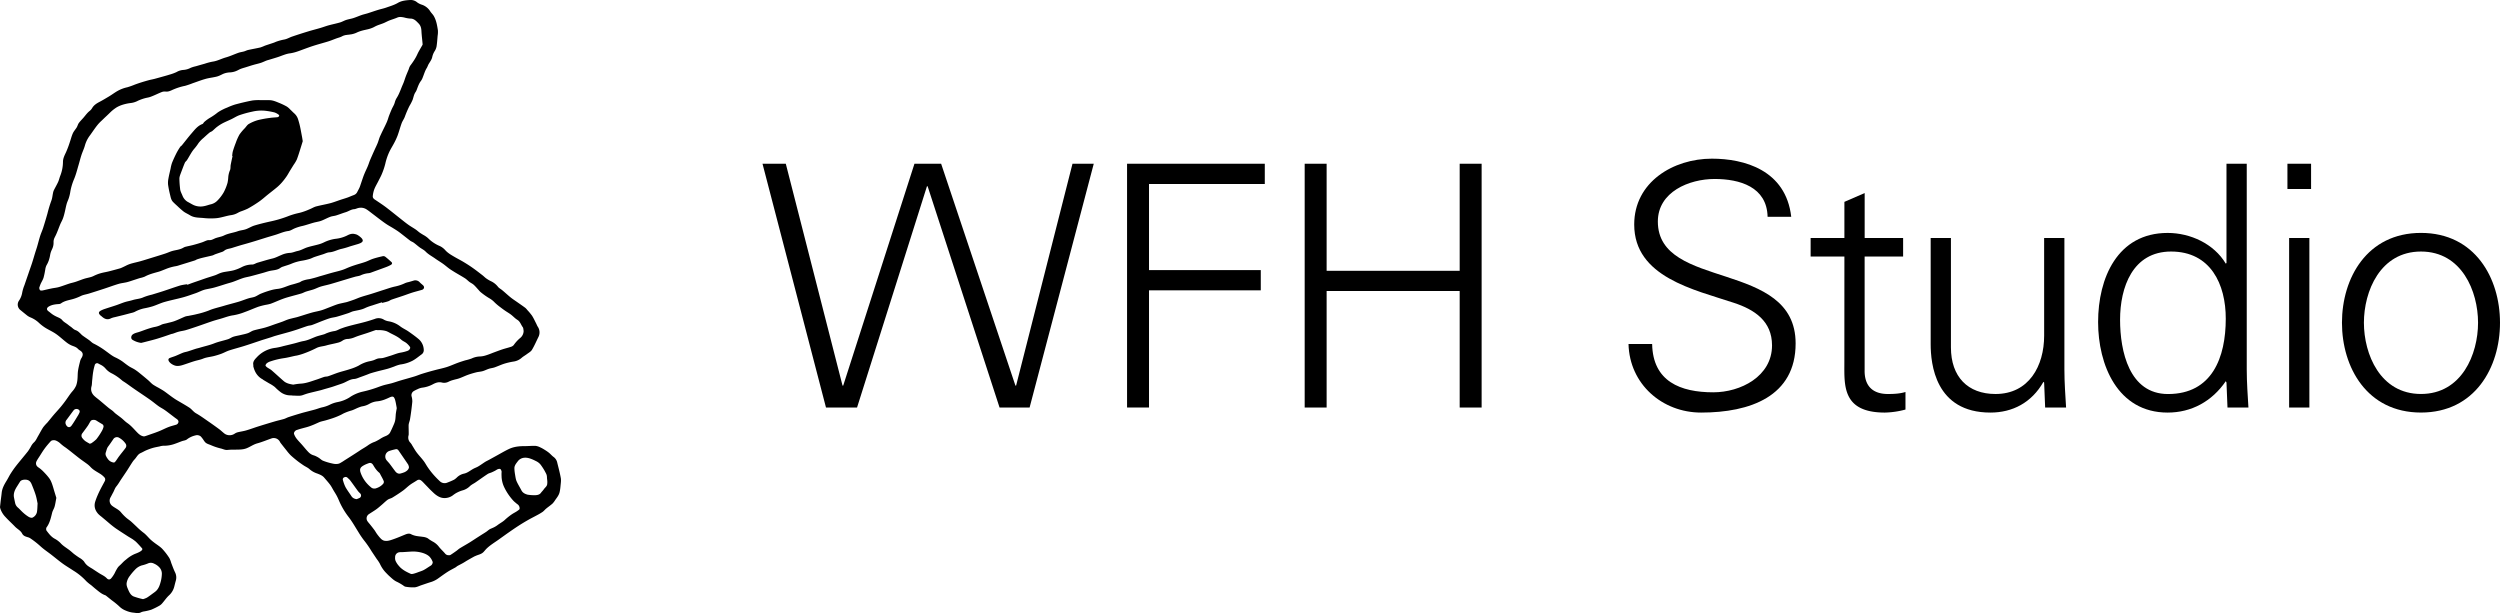 <svg xmlns="http://www.w3.org/2000/svg" viewBox="0 0 2107.07 516.78"><g id="Layer_2" data-name="Layer 2"><g id="Layer_1-2" data-name="Layer 1"><path d="M119,289a18.13,18.13,0,0,1-7.43-2.66c-1.4-.95-1.18-3.29.18-4.36,1.64-1.29,3.63-1.6,5.52-2.22,2.32-.76,4.59-1.68,6.9-2.45,1.9-.63,3.82-1.22,5.76-1.66a20.28,20.28,0,0,0,5.8-1.83c1.47-.83,3.32-1,5-1.45,2.22-.6,4.49-1,6.64-1.85,3-1.11,5.79-2.53,8.72-3.74a15,15,0,0,1,2.71-.55c2.37-.49,4.78-.88,7.12-1.5a70.28,70.28,0,0,0,10-3c4-1.74,8.32-2.62,12.49-3.88s8.54-2.31,12.78-3.57c2.81-.85,5.54-2,8.34-2.85,1.73-.54,3.59-.68,5.27-1.33,1.85-.72,3.49-2,5.33-2.7a81.72,81.72,0,0,1,8-2.75,33.5,33.5,0,0,1,5.87-1.16c4.33-.45,8.11-2.63,12.25-3.67,2.1-.53,4.17-1.19,6.23-1.87a18.32,18.32,0,0,0,1.74-1,24.76,24.76,0,0,1,6.31-1.65,87.47,87.47,0,0,0,8.73-2.38c3.67-1,7.32-2.16,11-3.15,3.89-1.05,7.85-1.83,11.55-3.54a72.81,72.81,0,0,1,7.42-2.79c2.87-.95,5.81-1.69,8.66-2.69,2.24-.78,4.34-1.94,6.59-2.68,2.7-.88,5.47-1.55,8.24-2.17a2.82,2.82,0,0,1,2.05.52c1.78,1.4,3.47,2.9,5.14,4.43,1,.95.41,1.91-.46,2.4a30.54,30.54,0,0,1-4.45,2c-4.12,1.55-8.27,3-12.41,4.54a7.7,7.7,0,0,1-1.82.45A20.09,20.09,0,0,0,304.1,232c-1.49.71-3.27.8-4.9,1.26-2.76.78-5.49,1.61-8.23,2.44-4.19,1.25-8.36,2.56-12.56,3.76-2.72.78-5.52,1.29-8.22,2.12-2,.61-3.85,1.62-5.83,2.29-2.14.73-4.36,1.22-6.51,1.92-1.27.41-2.45,1.13-3.73,1.52-2.69.82-5.43,1.49-8.13,2.25S240.67,251,238.1,252c-3.36,1.23-6.6,2.77-9.95,4a34.49,34.49,0,0,1-4.25.94,59.33,59.33,0,0,0-6.2,1.6c-3.89,1.42-7.68,3.15-11.58,4.53a47.33,47.33,0,0,1-9.36,2.64c-4.09.54-7.81,2.13-11.7,3.19-2.13.59-4.25,1.18-6.34,1.88-4.1,1.38-8.16,2.86-12.25,4.25-3.27,1.11-6.54,2.24-9.85,3.21-2,.58-4.05.79-6,1.31-1.63.43-3.2,1.1-4.8,1.64-.51.17-1.06.21-1.57.38-2.17.73-4.32,1.51-6.5,2.22-2.38.78-4.75,1.56-7.16,2.23-3.06.86-6.15,1.62-9.22,2.41C120.55,288.64,119.76,288.82,119,289Zm38.74-49.43a45.78,45.78,0,0,0-5.77,1c-4.92,1.53-9.76,3.28-14.65,4.88-3.1,1-6.23,1.94-9.34,2.89a48.92,48.92,0,0,0-7,2.17c-2.94,1.41-6.16,1.46-9.18,2.4-2,.64-4.21,1-6.25,1.6-2.54.8-5,1.85-7.51,2.71-3.12,1.06-6.27,2-9.4,3.05A22,22,0,0,0,85,261.77c-2.43,1.35-1.81,2.67-.25,4.16.26.24.59.41.86.66,2.31,2.13,4.77,3.35,7.94,1.69a15.67,15.67,0,0,1,3.35-1c2.37-.6,4.74-1.15,7.1-1.75q3.23-.83,6.43-1.7a14.38,14.38,0,0,0,3.07-.94,29.35,29.35,0,0,1,8-3,65.22,65.22,0,0,0,7.21-1.73c3.37-1.1,6.6-2.69,10-3.66,5.17-1.48,10.47-2.5,15.66-3.92,3.65-1,7.2-2.32,10.78-3.55,1.3-.45,2.54-1.06,3.82-1.57a27.28,27.28,0,0,1,3.62-1.35c2.6-.64,5.27-1,7.84-1.71,3.6-1,7.14-2.18,10.71-3.28,1.83-.56,3.68-1,5.48-1.66,2.78-1,5.48-2.2,8.28-3.11,2.1-.68,4.31-1,6.45-1.56,3.47-.91,6.93-1.87,10.4-2.82,2.13-.59,4.23-1.39,6.4-1.78,2.88-.53,5.85-.61,8.33-2.52a7.79,7.79,0,0,1,2.22-1c2.25-.79,4.58-1.4,6.77-2.33a38.79,38.79,0,0,1,9.38-2.66,47.94,47.94,0,0,0,6.24-1.48c1.34-.39,2.58-1.13,3.91-1.58,2.39-.82,4.83-1.54,7.24-2.31,1.77-.57,3.52-1.52,5.32-1.64,3.8-.24,7-2.28,10.67-3a63.58,63.58,0,0,0,6.74-2c1.84-.56,3.69-1.08,5.53-1.64a22.29,22.29,0,0,0,3.31-1.14c2.17-1.09,2.53-2.24,1-4.1a16.39,16.39,0,0,0-3.7-2.86,7.16,7.16,0,0,0-2-.64c-2.41-.67-4.6.14-6.63,1.24a28.65,28.65,0,0,1-9.62,2.74,32.14,32.14,0,0,0-9.82,3,25.68,25.68,0,0,1-4.57,1.72c-3.14.88-6.37,1.49-9.47,2.47-2.75.88-5.23,2.48-8.12,3.07-2.24.46-4.43,1.57-6.66,1.61a19.92,19.92,0,0,0-7.08,1.79c-2.48,1-4.88,2.33-7.45,2.93-4.28,1-8.43,2.34-12.63,3.54-1.5.42-2.92,1.52-4.38,1.55A19.37,19.37,0,0,0,204,225a36.59,36.59,0,0,1-6.79,2.75c-2.72.74-5.58,1-8.36,1.52a20.81,20.81,0,0,0-3.37.94c-1.4.52-2.72,1.27-4.12,1.76-2.49.86-5,1.59-7.51,2.41-1.72.57-3.41,1.19-5.12,1.78-2.28.79-4.57,1.56-6.85,2.37-1.35.48-2.69,1-4,1.52Zm164.34,15.74c1.69-.45,3.41-.82,5.07-1.37,1-.33,1.85-1.05,2.85-1.4,3.18-1.11,6.41-2.11,9.61-3.2,2.61-.88,5.18-1.88,7.8-2.71s5.52-1.53,8.26-2.35c1.64-.49,2.55-2.38.69-4-.85-.76-1.77-1.47-2.55-2.29a4.91,4.91,0,0,0-5.41-1.42c-1.28.4-2.57.77-3.87,1.14a18.26,18.26,0,0,0-2.9.82,37.1,37.1,0,0,1-8.61,2.94c-3.3.69-6.49,1.87-9.71,2.88-3.44,1.08-6.86,2.25-10.3,3.32-2.87.9-5.78,1.66-8.64,2.6-2,.65-3.89,1.52-5.85,2.24s-3.94,1.37-5.93,2c-1,.3-2,.46-3,.69-1.77.42-3.58.73-5.3,1.3-2.56.86-5.06,1.92-7.59,2.87-2,.77-4,1.63-6.09,2.23-2.6.75-5.3,1.17-7.9,1.91-4,1.13-7.86,2.44-11.8,3.62-1.45.44-3,.72-4.43,1.1-1.32.34-2.66.64-3.95,1.09-1.52.52-3,1.22-4.5,1.78-1.74.64-3.51,1.21-5.26,1.81-3.06,1.05-6.09,2.23-9.19,3.13-3.26.94-6.62,1.5-9.86,2.47-1.7.51-3.18,1.73-4.86,2.31-2.12.72-4.34,1.13-6.52,1.66-1.91.45-3.88.75-5.74,1.36-1.53.51-2.88,1.56-4.41,2.05-3.82,1.22-7.81,2-11.52,3.45-4,1.61-8.17,2.47-12.26,3.71-1.15.36-2.34.58-3.49.94-2.22.7-4.4,1.49-6.62,2.18-1.32.41-2.72.6-4,1.09-2.18.84-4.28,1.88-6.44,2.75-1.66.66-3.39,1.13-5,1.81a1.57,1.57,0,0,0-.74,2.15c.85,2.21,4.35,4.18,6.61,4.41,2.68.27,5.09-.66,7.54-1.47s5-1.74,7.56-2.52,5-1.15,7.31-2.11c3-1.24,6.23-1.42,9.32-2.23a62.93,62.93,0,0,0,6.17-1.92c2.18-.82,4.23-2,6.44-2.74,4.14-1.35,8.37-2.42,12.53-3.72,4.61-1.45,9.17-3,13.75-4.55,1-.34,2.07-.69,3.11-1l5.83-1.81c1.41-.45,2.8-1,4.23-1.38,2.64-.77,5.29-1.47,7.94-2.21,1.7-.48,3.41-.93,5.1-1.45,1.85-.55,3.69-1.14,5.52-1.75,2.69-.91,5.36-1.91,8.07-2.77,1.23-.39,2.59-.4,3.8-.83,2.82-1,5.56-2.22,8.36-3.29,2.28-.87,4.57-1.77,6.91-2.47,1.82-.54,3.76-.69,5.6-1.21,3.24-.92,6.46-1.95,9.67-3,1.48-.49,2.87-1.29,4.37-1.65,3.4-.79,6.87-1.16,10.07-2.78a42,42,0,0,1,5.76-2.08c2.73-.91,5.47-1.77,8.21-2.65Zm33.31,43.33c-2.57,1.85-4.95,3.94-7.81,5.45a30.4,30.4,0,0,1-10.18,3.12,28.94,28.94,0,0,0-5.3,1.77c-1.77.61-3.52,1.29-5.32,1.8-2.62.74-5.28,1.33-7.91,2-2.14.56-4.27,1.15-6.39,1.79-1.09.34-2.14.82-3.22,1.22-1.76.66-3.51,1.33-5.28,1.94s-3.61,1.57-5.46,1.68c-3.61.21-6.35,2.35-9.49,3.57-1.31.51-2.66.93-4,1.39-1.78.6-3.55,1.24-5.34,1.8-2,.61-4,1.15-6,1.73-1.32.38-2.63.82-4,1.15-3.18.8-6.38,1.51-9.55,2.34-1.7.45-3.37,1.05-5,1.64-2.55.91-5.16.39-7.74.41-.83,0-1.67-.21-2.49-.19a13.94,13.94,0,0,1-8.46-2.79,43.81,43.81,0,0,1-4.76-4.23,29.35,29.35,0,0,0-4.89-3.14c-1.57-.95-3.16-1.87-4.73-2.81-.22-.13-.37-.37-.6-.49-4.53-2.39-6.88-6.34-8-11.18a3.33,3.33,0,0,1,.08-.83c-.73-2.82,1.13-4.84,2.79-6.55a25.15,25.15,0,0,1,15.82-8.06,53.28,53.28,0,0,0,6.64-1.47c3.07-.73,6.13-1.46,9.18-2.23,2.57-.64,5.09-1.53,7.68-2,3.53-.58,6.66-2.13,9.92-3.44,2.45-1,5.09-1.51,7.63-2.3.86-.27,1.65-.79,2.52-1.06a28.15,28.15,0,0,1,5.72-1.58c2.33-.22,4.12-1.58,6.21-2.27,1.22-.41,2.42-.89,3.66-1.25q3-.89,6.09-1.66c3.47-.89,7-1.68,10.43-2.63,2.72-.74,5.41-1.59,8.09-2.5a8.47,8.47,0,0,1,7.85.78,12.49,12.49,0,0,0,4.16,1.3,22.15,22.15,0,0,1,9.35,4.18c2.11,1.65,4.66,2.73,6.88,4.26,3,2.08,6,4.24,8.77,6.58a12.46,12.46,0,0,1,4.21,8.74A4.38,4.38,0,0,1,355.37,298.66Zm-9.83-6.23a16.2,16.2,0,0,0-3.15-3.36c-1.29-1-3-1.62-4.19-2.73-2.81-2.55-6.24-4-9.51-5.69a21.57,21.57,0,0,0-3.15-1.58,22.39,22.39,0,0,0-7.43-.79c-.48,0-1-.22-1.45-.08-2.34.77-4.64,1.64-7,2.43-3.52,1.19-7.12,2.17-10.55,3.56a18,18,0,0,1-5.65,1.49,8.53,8.53,0,0,0-4.86,1.48,11.55,11.55,0,0,1-4,1.73c-3.23.86-6.56,1.38-9.77,2.32-2.78.81-5.71.79-8.41,2.27a94.72,94.72,0,0,1-10.9,4.66,48.32,48.32,0,0,1-5.07,1.47c-.55.14-1.12.18-1.68.3-3.22.68-6.41,1.56-9.66,2A63.38,63.38,0,0,0,228,304.57a9.62,9.62,0,0,0-2.74,1.31,3.72,3.72,0,0,0-1.48,2c-.08.5.74,1.28,1.32,1.71,1.2.9,2.64,1.51,3.78,2.48,3.46,3,6.79,6.13,10.26,9.12,2.17,1.88,4.87,2.49,8,3a50.23,50.23,0,0,1,5.83-.82c4.88-.17,9.32-2,13.86-3.44,2.17-.69,4.28-1.59,6.46-2.27,1-.32,2.22-.2,3.25-.55,3-1,5.86-2.21,8.83-3.18,3.16-1,6.42-1.76,9.57-2.82a41.43,41.43,0,0,0,7.32-2.93,27.86,27.86,0,0,1,8.8-3.63,26.08,26.08,0,0,0,3.59-.87c1.31-.43,2.53-1.17,3.86-1.49s2.95-.16,4.36-.5c2.26-.55,4.45-1.34,6.66-2,2.75-.87,5.45-2.06,8.26-2.51a33.1,33.1,0,0,0,5.89-1.54C345.09,295.07,346.19,293.38,345.54,292.43ZM255.16,119c-.5,1.64-1.11,3.66-1.75,5.66-1,3.24-2,6.52-3.2,9.69a28.79,28.79,0,0,1-2.64,4.45c-1.09,1.77-2.2,3.52-3.28,5.29-.94,1.54-1.77,3.16-2.8,4.64a56,56,0,0,1-3.78,4.9,38.81,38.81,0,0,1-4.06,4.05c-2.64,2.22-5.39,4.31-8.08,6.46-2.44,2-4.75,4.08-7.31,5.85a104,104,0,0,1-9.49,5.88,56.42,56.42,0,0,1-6.07,2.42,23.58,23.58,0,0,0-2.47,1.22,15.57,15.57,0,0,1-5.46,1.81c-3,.42-5.93,1.38-8.91,2a27.14,27.14,0,0,1-5,.68,57.62,57.62,0,0,1-8.52-.16c-4.13-.5-8.46-.06-12.23-2.42-1.74-1.09-3.67-1.88-5.3-3.08a68.58,68.58,0,0,1-5.29-4.66c-1.27-1.15-2.55-2.3-3.73-3.54-1.54-1.61-1.92-3.77-2.41-5.84a86.59,86.59,0,0,1-1.71-8.54,17.7,17.7,0,0,1,.27-5.18c.49-2.86,1.21-5.67,1.84-8.5a31.38,31.38,0,0,1,1.17-4.75c1.14-2.83,2.43-5.6,3.8-8.32a52.6,52.6,0,0,1,3.12-5.2c.35-.53,1-.84,1.43-1.34,2.69-3.31,5.26-6.73,8.06-9.95s5.16-6.47,9.26-8c.67-.25,1-1.29,1.63-1.79a31.45,31.45,0,0,1,5-3.62,50.63,50.63,0,0,0,6.31-4.38A39.7,39.7,0,0,1,188.4,92c1-.52,2.06-.93,3.11-1.35a58.24,58.24,0,0,1,6.59-2.56c4.86-1.3,9.76-2.5,14.71-3.42a43.1,43.1,0,0,1,7.38-.25c2.34,0,4.68-.06,7,0,3,.06,5.66,1.34,8.36,2.41a54.48,54.48,0,0,1,6.22,3,15.28,15.28,0,0,1,2.74,2.37c1.18,1.09,2.27,2.27,3.47,3.33a11.23,11.23,0,0,1,3.25,5c.61,1.92,1.15,3.87,1.59,5.84.6,2.68,1.07,5.4,1.58,8.11C254.67,115.78,254.86,117.16,255.16,119ZM234.81,96.63a12.29,12.29,0,0,0-3.42-1.86,62,62,0,0,0-7.88-1.42,33.15,33.15,0,0,0-10.65.69A92.16,92.16,0,0,0,202,97c-2.43.84-4.65,2.32-7,3.45s-4.93,2.18-7.31,3.42a35.13,35.13,0,0,0-4.77,3.06c-1.42,1.06-2.64,2.38-4,3.49-.69.55-1.65.78-2.34,1.35-1.74,1.44-3.43,3-5.07,4.5a24.92,24.92,0,0,0-4.27,4.45,39.92,39.92,0,0,1-3.8,5,30.32,30.32,0,0,0-2.73,4c-1.07,1.72-2,3.5-3.11,5.21-.51.8-1.41,1.38-1.77,2.22-1.09,2.51-2,5.07-3,7.65-.65,1.84-1.54,3.71-1.63,5.6a81.06,81.06,0,0,0,.59,8.63c.13,2.08,1.17,3.81,1.93,5.68a10.54,10.54,0,0,0,3.94,5.1c.57.37,1.19.65,1.79,1,1.22.67,2.41,1.41,3.67,2a14.29,14.29,0,0,0,9,.9c1.91-.35,3.75-1.1,5.65-1.53a11.29,11.29,0,0,0,5.48-3.13,34,34,0,0,0,5.37-7.07,40.91,40.91,0,0,0,3.15-7.91,30.43,30.43,0,0,0,.62-4.73,18.65,18.65,0,0,1,1.41-5.8c.65-1.32.36-3.08.64-4.62.46-2.46,1-4.9,1.57-7.35l-.31-.06a23.29,23.29,0,0,1,.48-3.76c.74-2.51,1.61-5,2.56-7.42a43.13,43.13,0,0,1,3.09-6.93,42.45,42.45,0,0,1,4.61-5.46c1.09-1.24,2-2.78,3.41-3.54a33.89,33.89,0,0,1,7.72-3.22,91.84,91.84,0,0,1,10.22-1.84c2.09-.31,4.21-.32,6.31-.6a2,2,0,0,0,1.2-1.06C235.45,97.52,235.12,96.83,234.81,96.63ZM472.39,410a36.16,36.16,0,0,1-.72,4.74c-.57,2.57-2.22,4.58-3.7,6.66a17.83,17.83,0,0,1-2.27,3c-1.67,1.51-3.57,2.77-5.31,4.21-1.09.9-2,2.08-3.14,2.88a54.2,54.2,0,0,1-5,2.93c-2.43,1.32-4.92,2.55-7.31,3.92-2.78,1.6-5.53,3.25-8.22,5s-5.45,3.65-8.14,5.53-5.44,3.88-8.16,5.82c-3.5,2.51-7.24,4.69-10.35,7.72-1,1-1.81,2.13-2.81,3.09-1.73,1.63-4.1,2-6.17,2.92-.55.25-1.13.46-1.65.75-1.92,1.07-3.83,2.14-5.73,3.24-1.17.68-2.29,1.45-3.47,2.11-1.53.87-3.12,1.64-4.66,2.49-.59.33-1.05.85-1.63,1.18-2.17,1.23-4.43,2.32-6.53,3.66-2.6,1.66-5.1,3.49-7.62,5.29a21.23,21.23,0,0,1-6.16,3.28c-2.82.85-5.6,1.85-8.4,2.78-1.9.63-3.77,1.65-5.71,1.81a34.58,34.58,0,0,1-7.72-.51c-.94-.13-1.78-1-2.67-1.53a42.29,42.29,0,0,0-4.48-2.55c-2.6-1.12-4.51-3.1-6.56-4.91-.83-.74-1.6-1.56-2.38-2.36a26.63,26.63,0,0,1-5.49-7.9,27.94,27.94,0,0,0-2.63-4l-4.44-6.66a86.13,86.13,0,0,0-5.58-8.19,68.92,68.92,0,0,1-5.53-8c-2.78-4.39-5.32-9-8.51-13.05a62.92,62.92,0,0,1-6.32-10.15c-1.16-2.25-2-4.65-3.19-6.91-.9-1.76-2-3.4-3-5.1s-1.73-3.2-2.8-4.64c-1.56-2.08-3.31-4-5-6-1.52-1.8-3.66-2.59-5.77-3.42a18.67,18.67,0,0,1-6.49-3.61c-1.45-1.38-3.45-2.18-5.15-3.32-1.89-1.27-3.76-2.57-5.55-4s-3.71-3-5.43-4.62a40.18,40.18,0,0,1-3.33-3.91q-2.53-3.14-5-6.33c-.48-.63-.73-1.45-1.25-2a5.83,5.83,0,0,0-6.72-1.72c-3.93,1.38-7.8,3-11.8,4.09-3.26.91-5.91,2.94-9,4.14s-6.6,1.08-10,1.14a46.33,46.33,0,0,0-5.78.21c-2.2.31-4-.81-6-1.24a49.76,49.76,0,0,1-8.47-2.89c-1.54-.63-3.15-1-4.41-2.19a11,11,0,0,1-1.26-1.59,23.9,23.9,0,0,0-2.59-3.43,4.9,4.9,0,0,0-4.61-.86,18.48,18.48,0,0,0-7.16,3.4c-1.08.83-2.72.92-4.09,1.41-2,.71-3.91,1.55-5.91,2.22a27,27,0,0,1-9.85,1.66,12.85,12.85,0,0,0-3.07.57c-1.88.39-3.78.71-5.62,1.23a48.28,48.28,0,0,0-5.56,2c-1.61.67-3.11,1.62-4.72,2.32-2,.86-3,2.53-4.21,4.16-.76,1.05-1.76,1.92-2.48,3-1.59,2.36-3.06,4.8-4.6,7.2-.8,1.25-1.64,2.47-2.47,3.7-1.19,1.78-2.38,3.54-3.56,5.32a43.29,43.29,0,0,1-3.09,4.59c-1.41,1.6-1.9,3.59-2.89,5.36-.79,1.41-1.48,2.89-2.3,4.29a5.48,5.48,0,0,0,1.34,6.77c2.44,2,5.55,3.08,7.62,5.63a39.66,39.66,0,0,0,4.17,4.33c1.37,1.24,3,2.24,4.37,3.45s3,2.8,4.48,4.18a61.56,61.56,0,0,0,5.57,4.93c2.32,1.63,4,3.83,6,5.77a37.06,37.06,0,0,0,3.4,2.84c2.25,1.75,4.79,3.21,6.75,5.23a55.41,55.41,0,0,1,6,7.78,20.34,20.34,0,0,1,1.56,4.06c1,2.61,1.95,5.26,3.15,7.79a9.68,9.68,0,0,1,.75,7.15c-.46,1.6-.86,3.23-1.26,4.85a15,15,0,0,1-4.59,7.69c-2,1.85-3.58,4.24-5.4,6.33a9.45,9.45,0,0,1-2.32,2.11,61.16,61.16,0,0,1-7.16,3.56,42.78,42.78,0,0,1-5.68,1.38A10.45,10.45,0,0,0,119,516c-2.27,1.3-4.5.52-6.83.34a21.64,21.64,0,0,1-6-1.64,15.89,15.89,0,0,1-5.78-3.75A66.39,66.39,0,0,0,94.29,506c-1.67-1.33-3.33-2.66-5-4a5.21,5.21,0,0,0-1.22-.55c-2.82-1.12-5.06-3.12-7.4-5-1.33-1.05-2.57-2.2-3.87-3.28a34.08,34.08,0,0,1-4.18-3.43,49.58,49.58,0,0,0-10.71-8.77c-3-2-6.07-3.8-9-5.9-3.28-2.38-6.4-5-9.6-7.49S36.9,463,34,460.32a72.75,72.75,0,0,0-8.58-6.7,7.85,7.85,0,0,0-2.11-.88c-1.88-.55-3.66-1.1-4.66-3.06-1.32-2.56-4-3.76-5.94-5.76-2.62-2.73-5.45-5.26-8-8.06a18.68,18.68,0,0,1-4.36-7A13.89,13.89,0,0,1,0,427.41c.23-2,.41-3.73.62-5.44.26-2.19.58-4.38.8-6.57.38-3.79,2.16-7,4.1-10.16,1.25-2,2.27-4.22,3.57-6.23a82,82,0,0,1,4.79-6.78c3.18-4,6.53-7.9,9.71-11.92a48.4,48.4,0,0,0,2.59-4.21,12.41,12.41,0,0,1,2.18-3c1.85-1.56,2.66-3.74,3.82-5.71,1.44-2.45,2.72-5,4.28-7.36a42.86,42.86,0,0,1,3.44-3.85c1.79-2.12,3.5-4.32,5.31-6.44s3.93-4.38,5.83-6.63c1.43-1.7,2.78-3.47,4.1-5.26,1.89-2.57,3.57-5.3,5.61-7.73a18.81,18.81,0,0,0,3.44-5.2,20.27,20.27,0,0,0,1.08-5.15c.26-2.43.13-4.91.49-7.33.42-2.79,1.14-5.55,1.83-8.3a9.6,9.6,0,0,1,1.18-2.54c1.57-2.66,1.29-4.67-1.61-6.39a7.76,7.76,0,0,1-1.57-1.3c-1.49-1.54-3.48-2-5.37-2.79a19.94,19.94,0,0,1-4.47-2.77c-2.92-2.27-5.61-4.86-8.65-6.95S40.92,278,38,276.14a37.14,37.14,0,0,1-5.71-4.53,23.37,23.37,0,0,0-6.72-4.14A12.06,12.06,0,0,1,23,266c-2-1.57-4-3.22-6-4.85a5.79,5.79,0,0,1-1.07-7.63,17,17,0,0,0,2.83-7.16,34.72,34.72,0,0,1,1.89-6.14c1.09-3.23,2.21-6.45,3.32-9.68,1-3,2.09-5.93,3.06-8.91.9-2.76,1.68-5.54,2.53-8.31.57-1.86,1.22-3.69,1.76-5.55.87-3,1.61-6,2.54-8.92.73-2.31,1.78-4.51,2.52-6.82q1.88-5.88,3.55-11.84A107.6,107.6,0,0,1,43.32,169c.77-2,.89-4.17,1.35-6.25a10,10,0,0,1,.68-2.32c1.17-2.36,2.52-4.64,3.61-7,.76-1.66,1.13-3.49,1.8-5.2a32.83,32.83,0,0,0,2.32-11.87c0-2.89,1.39-5.54,2.63-8.19A85.13,85.13,0,0,0,58.78,120c.89-2.53,1.51-5.17,2.6-7.61.81-1.81,2.24-3.32,3.27-5,.69-1.16,1-2.58,1.75-3.65,1.25-1.71,2.8-3.19,4.18-4.81,1.64-1.93,3.08-4,5.17-5.58a8.57,8.57,0,0,0,2-2.41c1.48-2.42,3.74-3.82,6.18-5.1,2.69-1.41,5.3-3,7.89-4.54s4.88-3.31,7.44-4.74a29.49,29.49,0,0,1,8-3,58.77,58.77,0,0,0,6.4-2.27c1.71-.61,3.42-1.23,5.15-1.77,2.21-.69,4.43-1.35,6.66-1.95,1.51-.41,3.07-.66,4.58-1.05,2.74-.73,5.48-1.51,8.21-2.27,1.47-.42,2.94-.81,4.39-1.29a37.71,37.71,0,0,0,6.14-2.22,13.09,13.09,0,0,1,5.79-1.8,15.4,15.4,0,0,0,6.09-1.76,25.24,25.24,0,0,1,4.25-1.31q3.87-1.12,7.75-2.21a48.38,48.38,0,0,1,6.51-1.71c3.93-.52,7.36-2.48,11.1-3.53s7.12-2.67,10.71-3.93c1.52-.53,3.15-.71,4.7-1.15,1.15-.32,2.22-.94,3.38-1.2,3.47-.77,7-1.36,10.43-2.16a36.34,36.34,0,0,0,3.72-1.47c2.48-.87,5-1.66,7.47-2.5.69-.23,1.33-.57,2-.82a41.79,41.79,0,0,1,7-1.9c2.25-.41,4.33-1.72,6.54-2.47q6.69-2.27,13.46-4.33c3.45-1.06,7-1.93,10.42-2.95,2.31-.68,4.57-1.55,6.89-2.19,3.17-.87,6.4-1.5,9.55-2.42,1.82-.53,3.48-1.56,5.29-2.14,2-.64,4-.91,6-1.55,2.36-.76,4.64-1.78,7-2.59,1.66-.57,3.38-.92,5.05-1.45,3-.94,5.91-2,8.88-2.89,2.17-.68,4.42-1.1,6.56-1.86,3.32-1.17,6.77-2.16,9.79-3.89C338.44.58,341.89.25,345.52,0a8.48,8.48,0,0,1,6.21,2.09,13.72,13.72,0,0,0,4,1.93,13.29,13.29,0,0,1,6.92,5.58c.86,1.34,2.11,2.45,2.91,3.82,2.17,3.68,2.83,7.86,3.5,12a19.94,19.94,0,0,1-.22,4.8c-.25,3-.44,5.91-.88,8.84a11.26,11.26,0,0,1-1.48,3.84,15.19,15.19,0,0,0-2.14,5c-.42,2.22-1.83,4.05-3,6-.67,1.1-1,2.4-1.7,3.5-1.5,2.4-2.23,5.11-3.28,7.69A11.85,11.85,0,0,1,354.92,68c-1.87,2.38-2.74,5.19-3.8,7.94a9,9,0,0,1-1,1.85c-1.24,1.89-1.59,4.1-2.3,6.19a39.82,39.82,0,0,1-2.74,5.36,90.09,90.09,0,0,0-3.94,9.21c-.71,1.84-1.95,3.48-2.63,5.33-1.23,3.37-2.14,6.86-3.36,10.24a53.41,53.41,0,0,1-2.84,6.21c-1.36,2.64-3,5.13-4.25,7.81a48.89,48.89,0,0,0-3.32,9.86,58.13,58.13,0,0,1-2.86,8.53c-.84,2.11-2,4.1-3,6.14-1.14,2.26-2.47,4.45-3.4,6.8a22.4,22.4,0,0,0-1.28,5.68c-.24,2.11,1.55,2.92,3,3.9,2.72,1.83,5.46,3.62,8.07,5.59,4.06,3.08,8,6.31,12,9.46,2.31,1.82,4.58,3.69,7,5.4,2,1.41,4.09,2.57,6.09,3.92,1.17.79,2.18,1.78,3.32,2.6,1,.71,2.05,1.29,3.07,1.95a20.79,20.79,0,0,1,4,2.74,29.88,29.88,0,0,0,10,6.69,14.67,14.67,0,0,1,4.59,3.52c2.2,2.43,5,4,7.7,5.58,2.5,1.47,5.11,2.77,7.59,4.26s5.11,3.14,7.55,4.87c2.85,2,5.6,4.15,8.36,6.28,1.05.8,2,1.79,3,2.55a27.81,27.81,0,0,0,3.94,2.4,16.42,16.42,0,0,1,6.22,4.84c.9,1.18,2.41,1.89,3.58,2.88,2.41,2,4.73,4.18,7.18,6.16,1.74,1.4,3.64,2.6,5.47,3.89,2.27,1.6,4.56,3.15,6.79,4.81a11.86,11.86,0,0,1,1.75,1.91,45.83,45.83,0,0,1,3.92,4.7c1.34,2.08,2.36,4.38,3.51,6.59.44.87.77,1.81,1.29,2.63a8.56,8.56,0,0,1,.53,8.92c-1.76,3.59-3.34,7.28-5.4,10.69-.92,1.51-2.78,2.46-4.27,3.59s-3.15,2-4.51,3.23a13.21,13.21,0,0,1-7,3.07,55.42,55.42,0,0,0-7.44,1.74c-2.82.9-5.52,2.18-8.31,3.15-1.51.52-3.14.65-4.66,1.14-1.79.57-3.47,1.48-5.27,2s-3.62.57-5.4,1c-2.34.59-4.67,1.26-6.94,2.07-2.51.9-4.92,2.09-7.44,3-1.72.62-3.55.92-5.3,1.45a19.36,19.36,0,0,0-3.74,1.42,8,8,0,0,1-5.76.63c-2.71-.62-5,.24-7.32,1.43a25.12,25.12,0,0,1-9.16,2.94,13.22,13.22,0,0,0-3.87,1.27,28.33,28.33,0,0,0-3.34,1.7,4.07,4.07,0,0,0-1.74,4.14,15.73,15.73,0,0,1,.66,4.67c-.49,5-1.12,9.93-1.94,14.85-.31,1.82-1.22,3.54-1.18,5.46,0,2.37.11,4.74.08,7.11,0,.9-.42,1.8-.37,2.68a6,6,0,0,0,1.81,4.55,11.73,11.73,0,0,1,1.64,2.48c1.23,1.94,2.34,4,3.72,5.81,1.82,2.4,3.93,4.57,5.76,7,1.31,1.71,2.29,3.67,3.53,5.43a64.86,64.86,0,0,0,4.28,5.61,73.33,73.33,0,0,0,6.13,6.33,5.79,5.79,0,0,0,6.21.85,54.56,54.56,0,0,0,5.55-2.39,14.09,14.09,0,0,0,2.57-2.09,12.29,12.29,0,0,1,5.74-3c3.1-.63,5.42-2.78,8.12-4.2,1.34-.71,2.82-1.18,4.12-2,1.92-1.14,3.71-2.49,5.6-3.69,1-.63,2.09-1.11,3.13-1.68,2.48-1.36,5-2.75,7.44-4.1,3.21-1.76,6.37-3.65,9.69-5.19,4.06-1.89,8.46-2.34,12.93-2.33,3.09,0,6.2-.32,9.29-.21a11.64,11.64,0,0,1,4,1.26,29.47,29.47,0,0,1,3.88,2.16,32.79,32.79,0,0,1,3.51,2.44c1.34,1.11,2.46,2.5,3.87,3.5a8,8,0,0,1,3.09,5c1.08,4.33,2.24,8.65,3,13C473,405.32,472.59,407.67,472.39,410Zm-127.92-17.1a4.27,4.27,0,0,0-.5-1.42c-1.33-2-2.66-3.92-4-5.87l-2-2.92-2-2.91-.13-.17a2.22,2.22,0,0,0-2.34-1l-.55.14a41.7,41.7,0,0,0-4.84,1.34,5,5,0,0,0-3.34,4,4.15,4.15,0,0,0,0,1.15,2.54,2.54,0,0,0,0,.29,5.28,5.28,0,0,0,1.18,2.53l.31.35c.31.36.63.72.95,1.07l.63.71c.21.24.41.48.6.73.4.52.8,1.05,1.19,1.58l1.17,1.59c.78,1.06,1.56,2.12,2.36,3.16a5.16,5.16,0,0,0,2.07,1.69,3.4,3.4,0,0,0,1.6.26,4.45,4.45,0,0,0,1.09-.21,27.54,27.54,0,0,0,2.83-.93c1.84-.77,4-2.42,3.93-4.55A5.84,5.84,0,0,1,344.47,392.85ZM43.64,243.08c.53-.11,1.06-.2,1.6-.29l1.4-.22c.51-.08,1-.16,1.5-.26s1-.22,1.48-.36.74-.21,1.11-.33c2.58-.8,5.11-1.78,7.69-2.61,1.65-.53,3.36-.85,5-1.39l1-.33c1.26-.44,2.52-.92,3.78-1.38l.94-.35c.64-.22,1.27-.44,1.91-.64,2-.63,4.08-.94,6-1.57l.48-.17a12.43,12.43,0,0,0,1.41-.6c.82-.41,1.64-.78,2.47-1.12s1.56-.61,2.35-.86c.42-.13.84-.26,1.26-.37.58-.16,1.16-.31,1.75-.44.84-.19,1.69-.36,2.54-.53l1.83-.4.7-.17c3.07-.78,6.13-1.61,9.17-2.47l.33-.1c.33-.11.65-.25,1-.39s.84-.39,1.27-.58c.86-.39,1.72-.82,2.58-1.24a26.68,26.68,0,0,1,3.36-1.43c.69-.23,1.39-.43,2.1-.62,1.06-.29,2.13-.54,3.2-.8s2-.48,3-.76l.22-.06,2.56-.74c2.55-.76,5.09-1.57,7.63-2.35l2.73-.84,2.72-.84c1.81-.56,3.63-1.13,5.43-1.72,1.36-.45,2.69-1,4-1.52.54-.2,1.08-.4,1.62-.57l.83-.23c1.17-.31,2.36-.53,3.54-.78a27.42,27.42,0,0,0,2.7-.7,13.18,13.18,0,0,0,2-.81l.85-.46.29-.15a5.69,5.69,0,0,1,1.17-.49l1.63-.4c1.64-.37,3.3-.7,4.92-1.13q3.81-1,7.56-2.24c1.53-.5,3-1.32,4.5-1.75a5.61,5.61,0,0,1,1.65-.14,6.42,6.42,0,0,0,1.65-.14,9,9,0,0,0,1-.36l.51-.21.84-.39L181,201c.34-.15.68-.28,1-.4l1.3-.4,1.32-.35c.59-.15,1.18-.31,1.76-.48l.86-.27.42-.15.84-.34.4-.19c3-1.46,6.24-2,9.38-2.87.73-.2,1.45-.42,2.16-.68.27-.1.54-.18.82-.26,1.92-.55,4-.72,5.87-1.38l.6-.22c2.27-.89,4.39-2.22,6.7-2.93,4.31-1.31,8.7-2.36,13.09-3.35a97.16,97.16,0,0,0,14.66-4.26,60.8,60.8,0,0,1,9.43-2.9c.86-.18,1.71-.41,2.55-.66,1.26-.37,2.5-.8,3.72-1.27.81-.31,1.62-.64,2.42-1l1.21-.51c1.18-.49,2.31-1.14,3.48-1.64l.43-.17c.27-.1.55-.2.83-.28l.19-.06.37-.09c1.87-.47,3.75-.88,5.64-1.28s4-.85,6-1.37c.36-.09.71-.19,1.07-.3,1.43-.42,2.84-.92,4.25-1.42l1.06-.37c.7-.25,1.41-.5,2.12-.73.89-.3,1.79-.58,2.68-.86,1.15-.36,2.29-.72,3.41-1.12s2.49-1,3.74-1.5c.42-.16.83-.32,1.26-.47a6,6,0,0,0,1.17-.56,4.85,4.85,0,0,0,.69-.5,5.38,5.38,0,0,0,1.27-1.71l.22-.46c.31-.6.64-1.19.95-1.79.24-.45.46-.91.67-1.37.12-.28.23-.57.34-.86.19-.51.36-1,.53-1.55.05-.15.1-.29.14-.44l.23-.66c.87-2.51,1.66-5.05,2.64-7.51.07-.18.14-.35.22-.53.66-1.63,1.42-3.21,2.14-4.81.13-.3.26-.6.4-.89l.38-.9c.37-.89.7-1.8,1-2.7l.24-.68c.25-.68.51-1.36.79-2,.42-1,.86-2,1.31-3l1-2.3,1.36-3c.42-.95.87-1.88,1.31-2.82.32-.71.65-1.41.95-2.13l.3-.71c.77-1.94,1.25-4,2.1-5.89.47-1,.94-2,1.42-3.06l1.47-3c1-2,2-4.06,2.89-6.1a39.92,39.92,0,0,0,1.36-4l.21-.57c.67-1.78,1.39-3.55,2.14-5.31l.32-.75.16-.33c.56-1.19,1.25-2.32,1.77-3.53.23-.54.41-1.1.6-1.67a14.38,14.38,0,0,1,1.45-3.56,30.28,30.28,0,0,0,2.33-4.39c.44-1,.85-2,1.26-3,.5-1.27,1-2.55,1.55-3.81l.33-.75c.12-.27.24-.55.35-.82.27-.64.51-1.3.74-2,.46-1.3.87-2.63,1.37-3.92.72-1.87,1.53-3.7,2.29-5.56.06-.13.11-.27.16-.4a10.64,10.64,0,0,1,1.19-2.8c.57-.75,1.13-1.51,1.67-2.28s1.08-1.55,1.58-2.34c.37-.56.71-1.14,1.05-1.72.6-1,1.17-2.13,1.68-3.25.29-.64.6-1.28.93-1.9.23-.43.46-.85.7-1.27.81-1.44,1.66-2.86,2.46-4.3l.06-.12a.75.75,0,0,0,.07-.12,1.34,1.34,0,0,0,.25-.75c-.08-.93-.17-1.86-.26-2.79-.19-1.85-.39-3.71-.55-5.57-.08-.93-.14-1.86-.19-2.8a14.35,14.35,0,0,0-.26-2.22,8.57,8.57,0,0,0-.33-1.23,5.94,5.94,0,0,0-.32-.79c-.06-.13-.12-.26-.19-.39a8.09,8.09,0,0,0-1.37-1.83c-.12-.13-.24-.26-.37-.38l-.7-.72h0c-.26-.26-.51-.5-.77-.74l-.64-.55a10.41,10.41,0,0,0-.86-.62,6.3,6.3,0,0,0-.85-.46,6.22,6.22,0,0,0-2.51-.57,14.56,14.56,0,0,1-1.47-.12c-.49-.06-1-.14-1.47-.23s-1-.21-1.55-.33a17.38,17.38,0,0,0-4.14-.68,6.72,6.72,0,0,0-2.68.56c-.54.23-1.08.45-1.63.65s-1.11.4-1.67.59c-1.11.38-2.23.76-3.32,1.19s-2,.91-3,1.38c-.39.2-.78.38-1.18.56l-.6.26c-1.26.52-2.58.95-3.86,1.41a25.48,25.48,0,0,0-3.74,1.63,17,17,0,0,1-1.54.77,23.8,23.8,0,0,1-4.81,1.52l-2.24.5c-1.12.26-2.22.55-3.31.9a5.05,5.05,0,0,0-.55.18c-.31.1-.62.22-.93.34q-.88.33-1.74.75l-.62.29a18.2,18.2,0,0,1-2,.7c-.63.18-1.27.33-1.91.46l-.23,0-.56.1c-.57.1-1.14.16-1.72.23-.32,0-.65.07-1,.12l-.83.11c-.29,0-.58.1-.87.17a9.17,9.17,0,0,0-2.54.93,12.68,12.68,0,0,1-1.77.78l-.62.21c-.62.2-1.25.39-1.87.6l-.62.22-.84.31-2.29.88-1.07.41c-.84.31-1.69.61-2.55.88-3.65,1.15-7.35,2.11-11,3.24l-.44.13-2.29.74q-2.28.77-4.54,1.59l-2.26.83c-1.95.72-3.89,1.48-5.87,2.12-1,.33-2,.62-3,.86-.45.11-.9.21-1.36.3l-.93.17-.77.11a15.72,15.72,0,0,0-1.84.34l-.6.15c-.39.1-.79.22-1.18.35-1,.31-1.93.67-2.88,1l-1.72.65-1.16.41c-.66.23-1.32.44-2,.65-1.33.42-2.66.82-4,1.22l-2,.61-.58.17-.58.16a11.06,11.06,0,0,0-1.15.38c-.6.23-1.19.48-1.77.74l-.59.25c-.79.34-1.57.67-2.38.93-1.19.39-2.41.69-3.62,1-.73.18-1.46.37-2.19.58-1.05.3-2.1.61-3.15.94l-3.15,1c-.61.2-1.24.39-1.87.57s-1.47.44-2.2.69a15.77,15.77,0,0,0-2.32,1l-.9.46A15.71,15.71,0,0,1,194.1,61a18.06,18.06,0,0,0-3.38.42,13.86,13.86,0,0,0-1.64.47,12.85,12.85,0,0,0-1.6.66l-1.19.58-1.2.56c-.41.18-.81.34-1.23.49s-.83.28-1.25.39c-1.14.28-2.3.5-3.46.71s-2.33.4-3.49.64c-.77.15-1.53.33-2.29.54l-1.38.4c-.92.28-1.83.58-2.74.89-1.7.58-3.4,1.19-5.09,1.79l-1.72.6a66.44,66.44,0,0,1-6.72,2.28l-.17,0c-1.74.38-3.45.83-5.13,1.37-.84.28-1.67.57-2.49.89s-1.64.67-2.45,1l-.34.16-.34.16-.69.31-.71.28a9.77,9.77,0,0,1-1.08.36c-.24.06-.49.12-.74.16a6.73,6.73,0,0,1-2,.06,7,7,0,0,0-3.21.4c-.61.24-1.22.49-1.82.75l-.9.39c-1.5.67-3,1.37-4.51,2l-1.11.45c-.38.15-.75.3-1.13.43a14.57,14.57,0,0,1-2.3.64c-.79.15-1.57.32-2.33.52s-1.53.43-2.27.68-1.49.53-2.23.83-1.46.61-2.18,1a17.72,17.72,0,0,1-4.56,1.46c-.22,0-.44.07-.67.09a36.78,36.78,0,0,0-7.87,1.76,24.72,24.72,0,0,0-4,1.81A25.91,25.91,0,0,0,96.12,92c-.39.28-.78.58-1.15.89s-.94.79-1.39,1.22q-.39.36-.78.75h0l0,0c-.87.87-1.77,1.72-2.67,2.57s-1.83,1.7-2.73,2.58l-1.88,1.8a36.42,36.42,0,0,0-2.92,3l-.08.09-.69.86c-1.36,1.73-2.62,3.54-3.89,5.35l-.63.9L76,113.87a25.43,25.43,0,0,0-4.28,8.23,29.72,29.72,0,0,1-1.07,3.27c-.27.72-.55,1.44-.84,2.15-.42,1.08-.85,2.15-1.2,3.25-.93,2.83-1.61,5.74-2.48,8.59C65,143.26,64,147.24,62.41,151a49.54,49.54,0,0,0-3,9.74c-.07.4-.14.8-.2,1.21a32.75,32.75,0,0,1-1.2,4.95c-.33,1.05-.78,2.06-1.19,3.09-.16.41-.31.83-.45,1.24-.07.21-.14.42-.19.63s-.13.47-.19.7c-.6,2.31-1,4.66-1.6,7-.08.33-.16.65-.25,1-.13.49-.26,1-.41,1.48s-.25.81-.38,1.21-.28.8-.43,1.19c-.6,1.56-1.47,3-2.12,4.55-1.36,3.24-2.45,6.61-4,9.71-.23.45-.46.89-.66,1.33a8.29,8.29,0,0,0-1,4.15,12,12,0,0,1-1,5.27l-.17.38c-.11.26-.23.52-.35.78s-.37.81-.53,1.23a15.66,15.66,0,0,0-.83,3.07,28.73,28.73,0,0,1-1.19,4.73c-.06.16-.12.33-.19.49a20.46,20.46,0,0,1-1.65,3.4,11.47,11.47,0,0,0-1.1,3.84l-.12.57A59.48,59.48,0,0,1,36.72,234,15.84,15.84,0,0,1,36,235.8c-.55,1.14-1.18,2.25-1.72,3.4l-.16.32,0,.12c-.45,1-.75,2.12-1,2.71a3.53,3.53,0,0,0,.53,2.13h0a.79.79,0,0,0,.25.19,1.22,1.22,0,0,0,.35.14,3.09,3.09,0,0,0,.79.07h.3a4.51,4.51,0,0,0,.72-.12l.07,0C38.64,244.19,41.13,243.59,43.64,243.08ZM69.43,369.26a14.33,14.33,0,0,0,2.46,2.52,46.14,46.14,0,0,0,4,2.32l.18-.37a1.12,1.12,0,0,0,.4.07.71.71,0,0,0,.37-.15,27,27,0,0,0,4.39-3.47,53.48,53.48,0,0,0,4.37-6.5,13.55,13.55,0,0,0,1.55-3.53,2.2,2.2,0,0,0-1-2.67q-2.53-1.47-5-3.05c-1.22-.78-3.87-.86-4.77.47s-1.52,2.73-2.4,4c-1.48,2.14-3.05,4.2-4.6,6.28A3.22,3.22,0,0,0,69.43,369.26ZM55.59,357.93c1.17,2.39,3.21,2.86,4.71.78,2.06-2.86,3.83-5.94,5.68-8.95a26.92,26.92,0,0,0,1.25-2.63c-.15-.58-.13-1.05-.35-1.33a3.15,3.15,0,0,0-5.06.34c-1.92,2.52-3.75,5.11-5.66,7.64A3.64,3.64,0,0,0,55.59,357.93ZM31.68,424.3c-.43-2-.79-4.36-1.47-6.63-.8-2.67-1.81-5.28-2.86-7.87-.91-2.23-1.62-4.66-4.48-5.35-2.16-.52-5,0-5.9,1.39s-1.77,2.81-2.66,4.21c-1.8,2.84-3.17,5.8-2.51,9.29.31,1.61.66,3.21,1,4.81a6.9,6.9,0,0,0,2.38,3.73c1.52,1.34,2.84,2.91,4.37,4.25a30.93,30.93,0,0,0,4.7,3.54c.91.53,2.46,1,3.24.54a6.71,6.71,0,0,0,3.65-4.62C31.53,429.32,31.51,427,31.68,424.3Zm88,52.19a12.81,12.81,0,0,0-5.86,3.65,47.86,47.86,0,0,0-4.35,5.16,13.29,13.29,0,0,0-2.66,5.68c-.43,2.22.39,4,1.23,6,1,2.34,2.18,4.68,4.52,5.7a59.43,59.43,0,0,0,8,2.3,17.75,17.75,0,0,0,3.31-1.28c2-1.26,3.85-2.72,5.76-4.11a17.68,17.68,0,0,0,2-1.59c2.29-2.24,3.17-5.23,3.94-8.19a29,29,0,0,0,.85-6.3,7.87,7.87,0,0,0-1.75-4.93,12.92,12.92,0,0,0-4.85-3.54,5.68,5.68,0,0,0-5-.22A31.06,31.06,0,0,1,119.72,476.49ZM89.38,438.73l-3.87-3.24A23.42,23.42,0,0,1,82.65,433c-.23-.27-.44-.54-.64-.81a12.87,12.87,0,0,1-1-1.51c-.11-.2-.21-.4-.31-.6a9.61,9.61,0,0,1-.89-5.19,10.93,10.93,0,0,1,.44-2.1,58.35,58.35,0,0,1,2.15-5.64c.32-.74.66-1.49,1-2.22.88-1.87,1.85-3.7,2.82-5.52.69-1.29,1.39-2.57,2.07-3.85a3,3,0,0,0,.37-1.29v-.21c0-.07,0-.14,0-.21s0-.27-.07-.4a2.58,2.58,0,0,0-.56-1.06l-.41-.45h0a17.7,17.7,0,0,0-3.39-2.71l-1.51-.92-1-.6c-.68-.41-1.35-.82-2-1.26l-.48-.33a17.7,17.7,0,0,1-2.71-2.28,22.35,22.35,0,0,0-2.5-2.37c-.9-.68-1.82-1.34-2.74-2-1.23-.88-2.47-1.74-3.68-2.65l-.25-.19c-1.69-1.27-3.33-2.61-5-3.92l-.37-.29-1.25-1c-.9-.72-1.8-1.44-2.71-2.14l-.77-.59-.47-.36c-.92-.7-1.85-1.39-2.8-2a38.8,38.8,0,0,1-3.29-2.71,12.21,12.21,0,0,0-3.61-2.3,5.76,5.76,0,0,0-.59-.18,4.21,4.21,0,0,0-.6-.11,1.55,1.55,0,0,0-.31,0h-.3a1.82,1.82,0,0,0-.33,0,4.19,4.19,0,0,0-.79.12l-.14,0a3.11,3.11,0,0,0-1.42.9c-1.71,1.89-3.37,3.83-4.89,5.87-.62.85-1.22,1.72-1.8,2.6-.8,1.23-1.57,2.48-2.36,3.72-.5.77-1,1.54-1.51,2.32-.24.39-.48.78-.71,1.18s-.44.8-.64,1.22a3.73,3.73,0,0,0,1.15,4.57l.31.25.32.24c.34.22.68.46,1,.7l.49.37c.29.24.59.48.87.73l.53.47.45.42.44.43c.86.87,1.71,1.75,2.53,2.66l.61.69c.6.69,1.19,1.39,1.75,2.12l.12.16a16.35,16.35,0,0,1,1.07,1.63,16.52,16.52,0,0,1,1.13,2.41c1,2.51,1.65,5.11,2.44,7.68.57,1.83,1.12,3.66,1.58,5.16-.53,2.73-.85,5.09-1.48,7.35-.5,1.77-1.61,3.37-2.06,5.15,0,.13-.06.26-.1.4-.08.32-.16.64-.23.95l-.12.47c-.92,3.72-1.92,7.38-4.29,10.57a1.93,1.93,0,0,0-.24.56s0,.06,0,.09l-.06.3c0,.14,0,.29,0,.43v.21a2.8,2.8,0,0,0,.18.88l.07.14a.62.62,0,0,0,.08.12l.27.35.16.21c.44.57.88,1.15,1.34,1.71l.37.44a22.62,22.62,0,0,0,1.55,1.7v0l.6.55a14.51,14.51,0,0,0,2.13,1.58,21,21,0,0,1,5.26,3.81A18.8,18.8,0,0,0,53.47,460l.45.35c.91.69,1.85,1.33,2.79,2l1.4,1c.79.58,1.54,1.22,2.29,1.86l.56.49c.56.49,1.13,1,1.71,1.42,1.34,1,2.74,2,4.16,2.92a14.42,14.42,0,0,1,3.83,3,6.1,6.1,0,0,1,.52.77A12.5,12.5,0,0,0,74,476.91a36.84,36.84,0,0,0,3.64,2.32c2,1.32,4.06,2.69,6.13,4s4.5,2.29,6.26,4.2a3.26,3.26,0,0,0,.8.64l.24.12a2.16,2.16,0,0,0,.82.18,2,2,0,0,0,.94-.24,2.84,2.84,0,0,0,.88-.71,24.18,24.18,0,0,0,2.69-3.88l.3-.56a40.4,40.4,0,0,1,2.4-4.39,10,10,0,0,1,1.68-1.89c.61-.53,1.19-1.1,1.76-1.68.76-.77,1.5-1.56,2.3-2.27.2-.18.41-.35.62-.52l1-.78a27.81,27.81,0,0,1,7.33-4.63c1-.38,2.06-.78,3-1.25l.73-.37.72-.41a6.14,6.14,0,0,0,1.16-.88,2.38,2.38,0,0,0,.3-.36,1.19,1.19,0,0,0,.24-1,1.51,1.51,0,0,0-.3-.51c-.49-.56-1-1.12-1.48-1.67-.91-1-1.84-2-2.82-3-.5-.49-1-1-1.55-1.42s-1-.75-1.44-1.09-1-.67-1.54-1c-1-.63-2.1-1.24-3.12-1.9l-.85-.55-4-2.58-2.41-1.58-2.39-1.6c-1.67-1.13-3.25-2.39-4.82-3.66Zm16.45-64.84a16,16,0,0,0-5.34-4.88,3.61,3.61,0,0,0-5.06,1.23c-1.4,2.06-2.78,4.13-4.28,6.11-1.15,1.52-1.38,3.33-2,5a4,4,0,0,0,.32,3.19,11.75,11.75,0,0,0,1.4,2.27,7,7,0,0,0,4.89,3c.69.21,1.36-.63,1.95-1.41,1-1.38,1.91-2.89,3-4.27,1.66-2.21,3.47-4.32,5.09-6.55A3.1,3.1,0,0,0,105.83,373.89Zm44.6-18.6v0a2.4,2.4,0,0,0-.12-.53,2.63,2.63,0,0,0-.15-.35,3.58,3.58,0,0,0-1.13-1.21c-.52-.36-1-.72-1.53-1.1-1-.75-2-1.52-3-2.29l-1.5-1.14c-1.47-1.11-2.91-2.25-4.43-3.27l-.6-.4c-1-.64-2.07-1.22-3.09-1.85-.41-.25-.81-.51-1.2-.79-1.2-.85-2.36-1.76-3.52-2.67l-.87-.68c-.88-.67-1.76-1.34-2.67-2-2.77-1.95-5.58-3.84-8.39-5.74q-2.28-1.53-4.55-3.09-1.92-1.32-3.81-2.67L108,324.16l-1.9-1.34c-.49-.34-1-.65-1.51-1-.33-.2-.64-.4-1-.62a6,6,0,0,1-.68-.54l-1-.84a42.53,42.53,0,0,0-7.45-5,16,16,0,0,1-5.44-4.13l-.06-.07a13.06,13.06,0,0,0-4.48-3.36l-.32-.16-.55-.29-.53-.28a2.05,2.05,0,0,0-3.26,1.34,45.75,45.75,0,0,0-1.13,4.62c0,.31-.11.62-.16.93-.25,1.58-.43,3.16-.6,4.75l0,.2c-.1.9-.19,1.8-.29,2.7l0,.11c-.12,1.13-.12,2.3-.29,3.42a7.63,7.63,0,0,1-.2.95c-1,3.52.24,6.34,2.77,8.56.33.29.67.57,1,.85,1,.83,2.07,1.63,3.09,2.48l1.9,1.6,3.79,3.21,1.91,1.59.63.48c.6.45,1.22.87,1.83,1.32.28.2.55.4.81.62a10.05,10.05,0,0,1,.91.82l.3.29c.19.19.39.39.59.57l.3.28.31.26c1,.78,2,1.52,3,2.27.74.55,1.47,1.1,2.18,1.68s1.62,1.42,2.41,2.14a23.77,23.77,0,0,0,2.47,2,24.94,24.94,0,0,1,2.34,1.84c.37.33.73.67,1.08,1,.53.51,1,1,1.56,1.57,1.19,1.25,2.34,2.53,3.56,3.75a14.52,14.52,0,0,0,2.25,1.9l.42.26.25.13a6.8,6.8,0,0,0,2.64.8c.46-.12.92-.21,1.36-.35l1.42-.49,1.42-.5,3.93-1.37,1.32-.46,1-.38c.7-.26,1.39-.52,2.08-.8,1.35-.54,2.68-1.15,4-1.77s2.65-1.22,4-1.75l.77-.29c1.79-.63,3.66-1.09,5.49-1.64a2.84,2.84,0,0,0,2.14-2.2A2.27,2.27,0,0,0,150.43,355.29Zm103-6.92c2.31-.68,4.65-1.26,7-1.88,1.79-.47,3.59-.91,5.37-1.43s3.73-1.28,5.64-1.72a27.58,27.58,0,0,0,6.31-2.12,25.45,25.45,0,0,1,6.71-2.33,28.85,28.85,0,0,0,10.14-3.95,31.92,31.92,0,0,1,11.23-4.88,96.25,96.25,0,0,0,13.71-4.12c1.42-.49,2.84-1,4.29-1.4,2.13-.57,4.3-1,6.42-1.57,2.3-.65,4.55-1.47,6.84-2.15,4-1.19,8.12-2.28,12.15-3.51,2.21-.67,4.33-1.6,6.54-2.28Q361,313.4,366.35,312c3.37-.92,6.83-1.58,10.16-2.63,3.11-1,6.08-2.37,9.13-3.51,2.12-.78,4.27-1.46,6.43-2.13a42.89,42.89,0,0,0,5.46-1.59,17.34,17.34,0,0,1,7-1.69,19.07,19.07,0,0,0,5.21-1c2.4-.74,4.71-1.74,7.07-2.61,2.18-.8,4.36-1.64,6.57-2.37s4.51-1.27,6.73-2a5.53,5.53,0,0,0,2.84-1.61,30.18,30.18,0,0,1,5.49-6,7.79,7.79,0,0,0,2.89-6c-.23-1.05-.15-2.33-.74-3.12-1.52-2-2.13-4.69-4.56-6.18-1.95-1.2-3.53-3-5.38-4.41-1.54-1.17-3.24-2.12-4.84-3.22-1.32-.91-2.62-1.85-3.89-2.84a46.19,46.19,0,0,1-4.92-4.09,19.26,19.26,0,0,0-4.77-3.73,58.9,58.9,0,0,1-7-4.94,14.45,14.45,0,0,1-1.76-1.82c-1.38-1.49-2.67-3.08-4.17-4.44-1.07-1-2.46-1.58-3.63-2.45s-2.34-2.14-3.66-3c-2.82-1.8-5.76-3.42-8.63-5.15-1.58-1-3.15-1.92-4.64-3-1.8-1.3-3.46-2.79-5.27-4.08-2.19-1.56-4.52-2.93-6.71-4.49-2.68-1.92-5.64-3.39-8-5.83-1.44-1.5-3.49-2.41-5.2-3.68s-3.2-2.64-4.88-3.86c-.93-.68-2.1-1-3-1.7-3-2.29-6-4.73-9-7-1.83-1.37-3.8-2.56-5.74-3.77-1.66-1-3.4-1.95-5-3s-3.28-2.28-4.87-3.47c-2.49-1.86-4.94-3.77-7.41-5.64-1.64-1.24-3.24-2.56-5-3.65a8.94,8.94,0,0,0-6.6-1c-1.2.24-2.34.92-3.53,1-2.67.18-4.76,1.83-7.21,2.56-2.7.82-5.32,1.88-8,2.71-1.56.49-3.27.55-4.8,1.11-2.13.77-4.15,1.85-6.23,2.76a20.21,20.21,0,0,1-2.81,1.05c-1.74.46-3.54.75-5.28,1.24-3,.84-5.92,1.87-8.93,2.63a38.37,38.37,0,0,0-7.45,2.35c-1.59.76-3.19,1.81-4.87,2-3.57.45-6.77,1.91-10.12,3-2.65.84-5.33,1.58-8,2.39-3.2,1-6.39,2-9.58,3-2.24.68-4.48,1.36-6.73,2-1.77.52-3.55,1-5.32,1.5q-4,1.2-7.91,2.45c-2.18.68-4.58.7-6.44,2.39a7.63,7.63,0,0,1-2.52,1.14c-1.61.59-3.25,1.1-4.86,1.69-.85.3-1.63.83-2.49,1.05-2.83.71-5.7,1.3-8.53,2-1.45.35-2.89.79-4.31,1.26-.66.23-1.24.71-1.91.92-4.45,1.4-8.92,2.77-13.38,4.14a15.6,15.6,0,0,1-2.58.69,39.78,39.78,0,0,0-9,2.61c-1.77.66-3.49,1.45-5.3,2-4.1,1.17-8.24,2.15-12,4.22a22.13,22.13,0,0,1-4,1.19c-1.45.44-2.89.93-4.34,1.4-2.19.7-4.35,1.49-6.57,2.06s-4.83.78-7.15,1.48c-3.94,1.17-7.79,2.62-11.7,3.9q-6.57,2.16-13.18,4.22c-2.25.7-4.69,1-6.76,2A40.75,40.75,0,0,1,61.67,252c-3.45,1-7.14,1.44-10.19,3.65a3.48,3.48,0,0,1-1.77.61c-2.93.18-5.84.52-8.43,2-2.16,1.24-2.15,2.84-.45,4.07,1.26.91,2.43,2,3.71,2.83A25,25,0,0,0,47.9,267c1.67.79,3.36,1.34,4.64,2.92,1.13,1.38,2.86,2.26,4.32,3.37.83.63,1.62,1.31,2.49,1.89,1.57,1,2.72,2.64,4.72,3.19a9.24,9.24,0,0,1,3,2.08c.87.72,1.58,1.65,2.48,2.32,1.83,1.36,3.76,2.59,5.61,3.93,1.29.93,2.38,2.23,3.79,2.88a66.55,66.55,0,0,1,10.41,6.43c2.47,1.74,4.81,3.74,7.5,5.06a39.74,39.74,0,0,1,6.56,3.75c1.76,1.34,3.51,2.72,5.36,3.93,1.55,1,3.28,1.73,4.84,2.72a42.06,42.06,0,0,1,4,2.95q3.61,2.91,7.15,5.92c1.42,1.22,2.65,2.68,4.15,3.78a54.78,54.78,0,0,0,4.77,2.76c1.78,1.05,3.62,2.05,5.29,3.26,3.48,2.51,6.8,5.24,10.53,7.41,3.4,2,6.83,3.93,10.14,6.06,2,1.33,3.37,3.49,5.61,4.75,3.56,2,6.89,4.46,10.27,6.79q4.65,3.21,9.2,6.56c1.67,1.25,3.14,2.77,4.85,4a7.53,7.53,0,0,0,8.14-.16,8.4,8.4,0,0,1,2.65-1.22c2.31-.58,4.69-.87,7-1.54,3.49-1,6.9-2.31,10.37-3.4q6.93-2.17,13.89-4.22c2.56-.74,5.17-1.3,7.73-2.05,1.31-.39,2.52-1.13,3.83-1.56Q248.25,349.89,253.46,348.37ZM288.86,389c.64-.42,1.27-.85,1.92-1.26l2.24-1.42c1.22-.77,2.44-1.53,3.65-2.31q2.65-1.69,5.29-3.42c.41-.26.82-.54,1.23-.82s.81-.55,1.23-.81c1.76-1.11,3.59-2.13,5.3-3.33a24.38,24.38,0,0,1,4.8-2.76c.25-.1.5-.2.75-.28a12.34,12.34,0,0,0,1.45-.61c.79-.38,1.56-.82,2.33-1.24.4-.22.79-.46,1.18-.7a26.07,26.07,0,0,1,3.56-2l.38-.15.75-.32.74-.32c.36-.17.71-.36,1-.56a7.23,7.23,0,0,0,.64-.44,5.36,5.36,0,0,0,1.54-1.84q1.31-2.6,2.47-5.27c.26-.59.52-1.19.77-1.78a15.26,15.26,0,0,0,.6-1.64q.11-.3.18-.6.18-.69.3-1.38c.1-.63.16-1.27.21-1.91,0-.21,0-.42.05-.64l.09-1.28c0-.42.07-.85.12-1.27s.11-.79.17-1.18c.18-1.17.41-2.35.61-3.52h-.09c0-.12,0-.25,0-.37a.37.37,0,0,0,0-.11c-.4-2-.68-4.12-1.24-6.11a7.79,7.79,0,0,0-.93-2.25,2.3,2.3,0,0,0-.23-.28c-.77-.81-1.87-.68-3.82.24-.6.29-1.21.57-1.82.83s-1.22.52-1.84.76c-.41.16-.83.31-1.25.45l-.63.2a22.32,22.32,0,0,1-4.54.94,16.54,16.54,0,0,0-1.89.28,15.91,15.91,0,0,0-1.8.48l-.88.32a17.32,17.32,0,0,0-1.7.79c-.28.14-.55.3-.83.46a16.64,16.64,0,0,1-5.53,1.89l-.46.1a3.45,3.45,0,0,0-.46.12,23.07,23.07,0,0,0-2.53.9l-.17.07-.23.09c-.75.31-1.49.67-2.22,1s-1.25.57-1.89.82l-1,.37a42.13,42.13,0,0,0-7.2,2.68c-.88.5-1.78,1-2.68,1.39-1.21.58-2.43,1.09-3.67,1.57-.61.24-1.24.46-1.86.68l-.94.33c-1.89.63-3.79,1.2-5.71,1.75-1.18.34-2.4.58-3.57.91a13.68,13.68,0,0,0-1.67.57l-.39.16-2.22,1-1.74.77c-1.32.56-2.66,1.09-4,1.56-.58.2-1.18.39-1.77.56l-1,.29-1.72.45-.53.14-1.72.47c-1.1.3-2.19.62-3.28,1l-.66.21a3.49,3.49,0,0,0-1.33.83,3.59,3.59,0,0,0-.65.84l-.11.21a2,2,0,0,0-.18,1.47,13.33,13.33,0,0,0,1.49,3c.2.32.42.62.64.91,1.44,1.84,3.1,3.5,4.65,5.26l.67.78c1.56,1.81,3.06,3.68,4.73,5.38l0,0c.16.17.34.33.51.49a9.36,9.36,0,0,0,3.81,2.17,13.8,13.8,0,0,1,2,.78c.32.16.65.33,1,.51s.63.35.94.54a13.44,13.44,0,0,1,1.54,1.09l.5.39a11.74,11.74,0,0,0,1,.73l.26.16c.18.1.36.2.54.28l.28.12,1,.38a48.81,48.81,0,0,0,6.13,1.79l1,.22a11.34,11.34,0,0,0,4.38.18,6.5,6.5,0,0,0,1.17-.35l.38-.17a3.35,3.35,0,0,0,.37-.2c.34-.18.66-.38,1-.59Zm15.37,28.06a2.21,2.21,0,0,0-.18-.51,2.14,2.14,0,0,0-.49-.68c-.17-.18-.35-.35-.53-.52a14.62,14.62,0,0,1-1.48-1.66c-1.07-1.45-2.11-2.91-3.16-4.37-.53-.74-1.05-1.47-1.58-2.19s-1.07-1.46-1.61-2.18a9.26,9.26,0,0,0-.84-.94c-.1-.1-.2-.2-.31-.29l-.63-.58-.62-.59a2.27,2.27,0,0,0-2.62-.25,1.75,1.75,0,0,0-1.25,1.63,1.64,1.64,0,0,0,0,.38,2.13,2.13,0,0,0,.1.4c.05.17.1.34.16.51a29.18,29.18,0,0,0,2,5.32c.36.66.75,1.29,1.16,1.93l.61.94c.27.41.55.81.83,1.22.79,1.14,1.58,2.27,2.33,3.44a6.52,6.52,0,0,0,.86,1.06l.24.22a5.6,5.6,0,0,0,.68.49l.23.13.29.14a7.14,7.14,0,0,0,2.16.58,24.14,24.14,0,0,0,2.56-1.06,2.2,2.2,0,0,0,.81-.76c.05-.08.09-.16.13-.24A2.42,2.42,0,0,0,304.23,417.07Zm2.34-13.21a28.13,28.13,0,0,0,2,2.8l.21.24a30.15,30.15,0,0,0,4.3,4.14,2.88,2.88,0,0,0,.34.23,4.21,4.21,0,0,0,.84.34,4.43,4.43,0,0,0,.94.17,3.77,3.77,0,0,0,.47,0h.23a3,3,0,0,0,.63-.1,14.65,14.65,0,0,0,3.07-1.25,12.18,12.18,0,0,0,3.34-2.66,1.92,1.92,0,0,0,.16-.21,2.58,2.58,0,0,0,.35-2c-.13-.31-.26-.62-.4-.92-.48-1.05-1-2.07-1.58-3.09l-.36-.65c-.12-.22-.24-.44-.35-.66s-.35-.73-.55-1.08a2.49,2.49,0,0,0-.56-.72,16.27,16.27,0,0,1-2.17-2.14q-.64-.77-1.23-1.59c-.28-.41-.56-.83-.83-1.26s-.53-.86-.78-1.29a6.66,6.66,0,0,0-.38-.59c-.06-.09-.13-.17-.19-.25a3.44,3.44,0,0,0-.54-.54,2.86,2.86,0,0,0-.56-.37,2.47,2.47,0,0,0-.76-.22,3.28,3.28,0,0,0-1.49.22c-.93.34-1.87.7-2.78,1.11-.36.17-.72.35-1.07.54l-.51.29a11,11,0,0,0-1.08.69l-.25.19-.47.41a3.5,3.5,0,0,0-.95,1.58,3.68,3.68,0,0,0-.12.69c0,.11,0,.24,0,.36a3,3,0,0,1,.06.43c0,.28.07.57.13.84a2.75,2.75,0,0,0,.11.41A26,26,0,0,0,306.57,403.86Zm58.15,70a1.64,1.64,0,0,0-.11-.41,12.9,12.9,0,0,0-2.85-4.51,12.17,12.17,0,0,0-2.47-1.67c-.22-.11-.45-.23-.68-.33a19.38,19.38,0,0,0-2.1-.82,27.91,27.91,0,0,0-10.13-1.21l-1.13.07c-2.26.14-4.52.32-6.78.41l-1.13,0a5.28,5.28,0,0,0-.9.09,4.08,4.08,0,0,0-3.42,4.16,6.41,6.41,0,0,0,.41,3.15,16.08,16.08,0,0,0,2.82,4.24c.32.39.66.76,1,1.11l0,0q.54.54,1.11,1c.38.32.78.62,1.18.91q.92.66,1.89,1.23c.29.17.59.33.89.49,1.24.68,2.54,1.29,3.84,1.87l.27.09a3.42,3.42,0,0,0,1.24,0,8.87,8.87,0,0,0,.95-.19,32.08,32.08,0,0,0,3.1-1l1-.38.57-.2c.64-.22,1.29-.44,1.92-.68l.69-.27a12.8,12.8,0,0,0,1.3-.61c.76-.41,1.49-.86,2.21-1.32l1.44-.94,1.16-.75,1-.62a3.49,3.49,0,0,0,1.12-1.11l.13-.23a3.67,3.67,0,0,0,.3-.72,2.23,2.23,0,0,0,.09-.48A1.69,1.69,0,0,0,364.72,473.86Zm73.18-46a3.81,3.81,0,0,0-.26-1,5.2,5.2,0,0,0-.32-.62,3.85,3.85,0,0,0-.95-1.06l-.53-.4c-.35-.26-.7-.53-1-.81s-.69-.55-1-.84c-.17-.14-.33-.29-.49-.44a11.54,11.54,0,0,1-.92-.93,47.42,47.42,0,0,1-4.88-6.42c-.29-.46-.57-.92-.84-1.39-.55-.93-1.07-1.89-1.55-2.89a23.34,23.34,0,0,1-1.56-4,24.44,24.44,0,0,1-.85-4.94q0-.84-.06-1.68c0-.29,0-.57,0-.86,0-.57,0-1.14.09-1.72v-.28a4.44,4.44,0,0,0-.77-1.95,1.16,1.16,0,0,0-1-.42,2.74,2.74,0,0,0-.48,0,3.46,3.46,0,0,0-.52.11,8.39,8.39,0,0,0-.79.29,5.11,5.11,0,0,0-.73.41,18.35,18.35,0,0,1-1.93,1.09c-.67.34-1.35.65-2,.95a12.11,12.11,0,0,1-1.35.51c-.46.16-.92.31-1.36.5a6,6,0,0,0-.83.44c-3.47,2.28-6.83,4.73-10.26,7.08-.26.19-.54.36-.82.53l-.73.44a22.24,22.24,0,0,0-2.34,1.5,7.79,7.79,0,0,0-.76.64,14.13,14.13,0,0,1-6.08,3.57,23.83,23.83,0,0,0-4.11,1.55c-.32.16-.64.32-1,.5a19.8,19.8,0,0,0-1.86,1.15c-.31.2-.61.42-.9.64a11.7,11.7,0,0,1-9.15,2.56,13.08,13.08,0,0,1-1.41-.34,12.45,12.45,0,0,1-2.61-1.19l-.36-.22c-.24-.14-.47-.3-.7-.46s-.69-.48-1-.74-.64-.52-.95-.79c-1.08-1-2.12-2-3.15-3s-2-2.06-3-3.09c-.68-.69-1.35-1.38-2-2.06s-1.49-1.61-2.31-2.32a4.12,4.12,0,0,0-.4-.33,3.6,3.6,0,0,0-1.65-.79h-.06a2,2,0,0,0-.43,0h0a2.63,2.63,0,0,0-.47.06,3,3,0,0,0-1,.45c-.49.32-1,.63-1.49.94l-1.5.92c-1,.61-2,1.23-2.94,1.93-2.08,1.53-3.91,3.42-6,4.93-2.87,2.06-5.85,4-8.87,5.83-.24.14-.5.27-.76.39s-.5.21-.75.3l-.53.19c-.35.13-.7.26-1,.41a5.5,5.5,0,0,0-.95.53c-.44.31-.86.63-1.27,1-.62.51-1.22,1.05-1.81,1.59s-1.19,1.09-1.81,1.62c-1.51,1.28-3,2.62-4.6,3.78-1,.7-2,1.37-3,2s-2,1.29-3,1.92l-.37.25a4.29,4.29,0,0,0-1.28,5.73,15.85,15.85,0,0,0,1.28,1.68l1,1.2.33.41,1.76,2.23,1.08,1.42c.21.28.43.56.63.84l.37.53c.46.71.88,1.46,1.36,2.16l.27.38c.35.48.7,1,1.07,1.43s.49.63.74.94l.78.9.42.43a6.85,6.85,0,0,0,2.89,2c2.78.72,5.45-.29,8-1.18s4.82-1.82,7.2-2.81l1.19-.49,1.19-.49.65-.26a9.07,9.07,0,0,1,2.33-.63l.34,0h0a3.65,3.65,0,0,1,2,.44,10.32,10.32,0,0,0,1,.48l.41.17a16.07,16.07,0,0,0,2.84.81c.42.08.83.15,1.25.21,1.47.22,3,.35,4.44.57a11.75,11.75,0,0,1,3.72,1,4.6,4.6,0,0,1,.6.37l.13.09a24.78,24.78,0,0,0,3,2l.69.41a15.79,15.79,0,0,1,5,4c.4.54.83,1.06,1.28,1.57.67.76,1.38,1.49,2.09,2.23s1.41,1.47,2.08,2.24a3.78,3.78,0,0,0,2.6,1.55l.54,0a1.47,1.47,0,0,1,.31,0h0a3.89,3.89,0,0,0,.58,0,1.37,1.37,0,0,0,.6-.19c.43-.26.86-.54,1.28-.82.84-.56,1.67-1.14,2.5-1.72l1.24-.89.16-.11.41-.32.32-.25.55-.45c.21-.18.42-.35.64-.51s.55-.4.83-.58l1.4-.84c2.2-1.31,4.43-2.57,6.61-3.9.87-.53,1.73-1.08,2.58-1.64l3.32-2.17,4.49-2.87.49-.31c1.14-.71,2.29-1.41,3.4-2.16.88-.59,1.68-1.35,2.56-1.93a6.23,6.23,0,0,1,.91-.51l.76-.33.76-.33a20.07,20.07,0,0,0,4.34-2.4c1.51-1.18,3.22-2.13,4.77-3.25a15.81,15.81,0,0,0,1.48-1.2,52.09,52.09,0,0,1,4.14-3.47,36.21,36.21,0,0,1,3.34-2.26l1.18-.67.86-.5c.29-.17.57-.36.85-.54.55-.38,1.09-.77,1.62-1.18a1.48,1.48,0,0,0,.48-.65A2.37,2.37,0,0,0,437.9,427.87Zm23.4-21,0-.91c0-.61-.09-1.21-.15-1.82S461,403,461,402.35c0-.3,0-.6-.08-.89a5.83,5.83,0,0,0-.49-1.93c-.46-1-1-1.93-1.49-2.87-.71-1.25-1.49-2.47-2.31-3.65l-.62-.88a10.17,10.17,0,0,0-.8-1l-.44-.45a11,11,0,0,0-2.56-1.83l-1.4-.7c-.79-.38-1.59-.76-2.4-1.09l-1-.38-.49-.17a14.62,14.62,0,0,0-2.49-.62,10.19,10.19,0,0,0-2.2-.12,8.15,8.15,0,0,0-2.14.38,7.5,7.5,0,0,0-3.69,2.65c-.25.34-.5.67-.76,1s-.33.45-.49.67a9.63,9.63,0,0,0-1.21,2.13,5.28,5.28,0,0,0-.32,1.18,4.61,4.61,0,0,0-.07.84,30.21,30.21,0,0,0,.38,4.22c0,.28.09.56.13.84l.27,1.68c.1.56.19,1.13.31,1.7.08.38.16.76.27,1.13.05.18.1.37.16.55.12.36.26.71.41,1.06,1,2.22,2.3,4.34,3.47,6.5.17.31.33.61.49.93a6.38,6.38,0,0,0,1,1.43,6.53,6.53,0,0,0,.62.57c.11.09.22.18.34.26a7.69,7.69,0,0,0,1.07.63,11.31,11.31,0,0,0,2.35.83,35,35,0,0,0,6.34.41c.48,0,.95-.07,1.41-.14a6.21,6.21,0,0,0,1.61-.46,4.31,4.31,0,0,0,1.63-1.26l.24-.31a7.12,7.12,0,0,1,.54-.69,19,19,0,0,0,1.68-2c.57-.88,1.41-1.6,2.05-2.44a4,4,0,0,0,.87-1.92,2.56,2.56,0,0,0,0-.39C461.3,407.46,461.3,407.16,461.3,406.86Z"/><path d="M722.35,343.46H696.16L642.66,138h19.63l47.82,187h.57l60.05-187h22.48l62.62,187h.57l47.53-187h17.92L867.78,343.46H842.45L781.83,157h-.57Z"/><path d="M949.92,343.46V138H1066v17.08H968.42v72.57h94.2V244.7h-94.2v98.76Z"/><path d="M1099.62,343.46V138h18.5v90.22h112.14V138h18.5V343.46h-18.5V245.27H1118.12v98.19Z"/><path d="M1433.75,347.73c-32.73,0-60.34-23.91-61.19-57.78h19.92c.57,31.59,23.91,40.7,51.52,40.7,23,0,49.52-13.38,49.52-39.56,0-20.49-14.8-30.17-32.16-35.86-33.3-11.1-84-21.63-84-66,0-35.86,33-55.5,65.46-55.5,27,0,62.33,9.4,66.88,49h-19.92c-.57-25.33-23.62-31.88-44.68-31.88-21.35,0-47.82,10.81-47.82,35.86,0,58.34,116.12,31.88,116.12,102.74C1513.44,334.07,1475,347.73,1433.75,347.73Z"/><path d="M1554.51,216.24h-28.46V200.59h28.46V170.13l17.08-7.4v37.86H1604v15.65h-32.44v95.63c-.29,13.09,6.54,20.2,19.63,20.2,5.13,0,10.25-.28,14.8-1.7v14.8a71.27,71.27,0,0,1-17.36,2.56c-36.14,0-34.15-23.06-34.15-42.41Z"/><path d="M1722.85,200.59h17.08V311.3c0,11.1.85,22.48,1.42,32.16h-17.64l-.86-21.06-.57-.57c-10,17.64-26.18,25.9-44.68,25.9-46.68,0-50.38-41.27-50.38-57.78V200.59h17.08V292.8c0,24.76,14.23,39.27,37.57,39.27,28.17,0,41-23.62,41-49.23Z"/><path d="M1876.54,322.4l-.57-1.14c-11.67,17.08-29,26.47-49,26.47-42.41,0-58.63-40.42-58.63-76.28,0-37,16.22-75.13,58.63-75.13,19.07,0,39,9.1,49,25.9l.57-.57V138h17.08V311.3c0,11.1.85,22.48,1.42,32.16h-17.65ZM1829.86,212c-32.44,0-43,30.17-43,57.49,0,26.47,7.68,62.61,40.41,62.61,37.29,0,48.67-31,48.67-63.46C1876,239.58,1863.16,212,1829.86,212Z"/><path d="M1947.84,159.32h-19.93V138h19.93Zm-1.43,41.27V343.46h-17.07V200.59Z"/><path d="M2107.07,272c0,37.57-21.06,75.71-66.6,75.71s-66.6-38.14-66.6-75.71,21.06-75.7,66.6-75.7S2107.07,234.45,2107.07,272Zm-66.6-60c-34.44,0-48.1,33.58-48.1,60s13.66,60.05,48.1,60.05,48.1-33.58,48.1-60.05S2074.91,212,2040.47,212Z"/></g></g></svg>